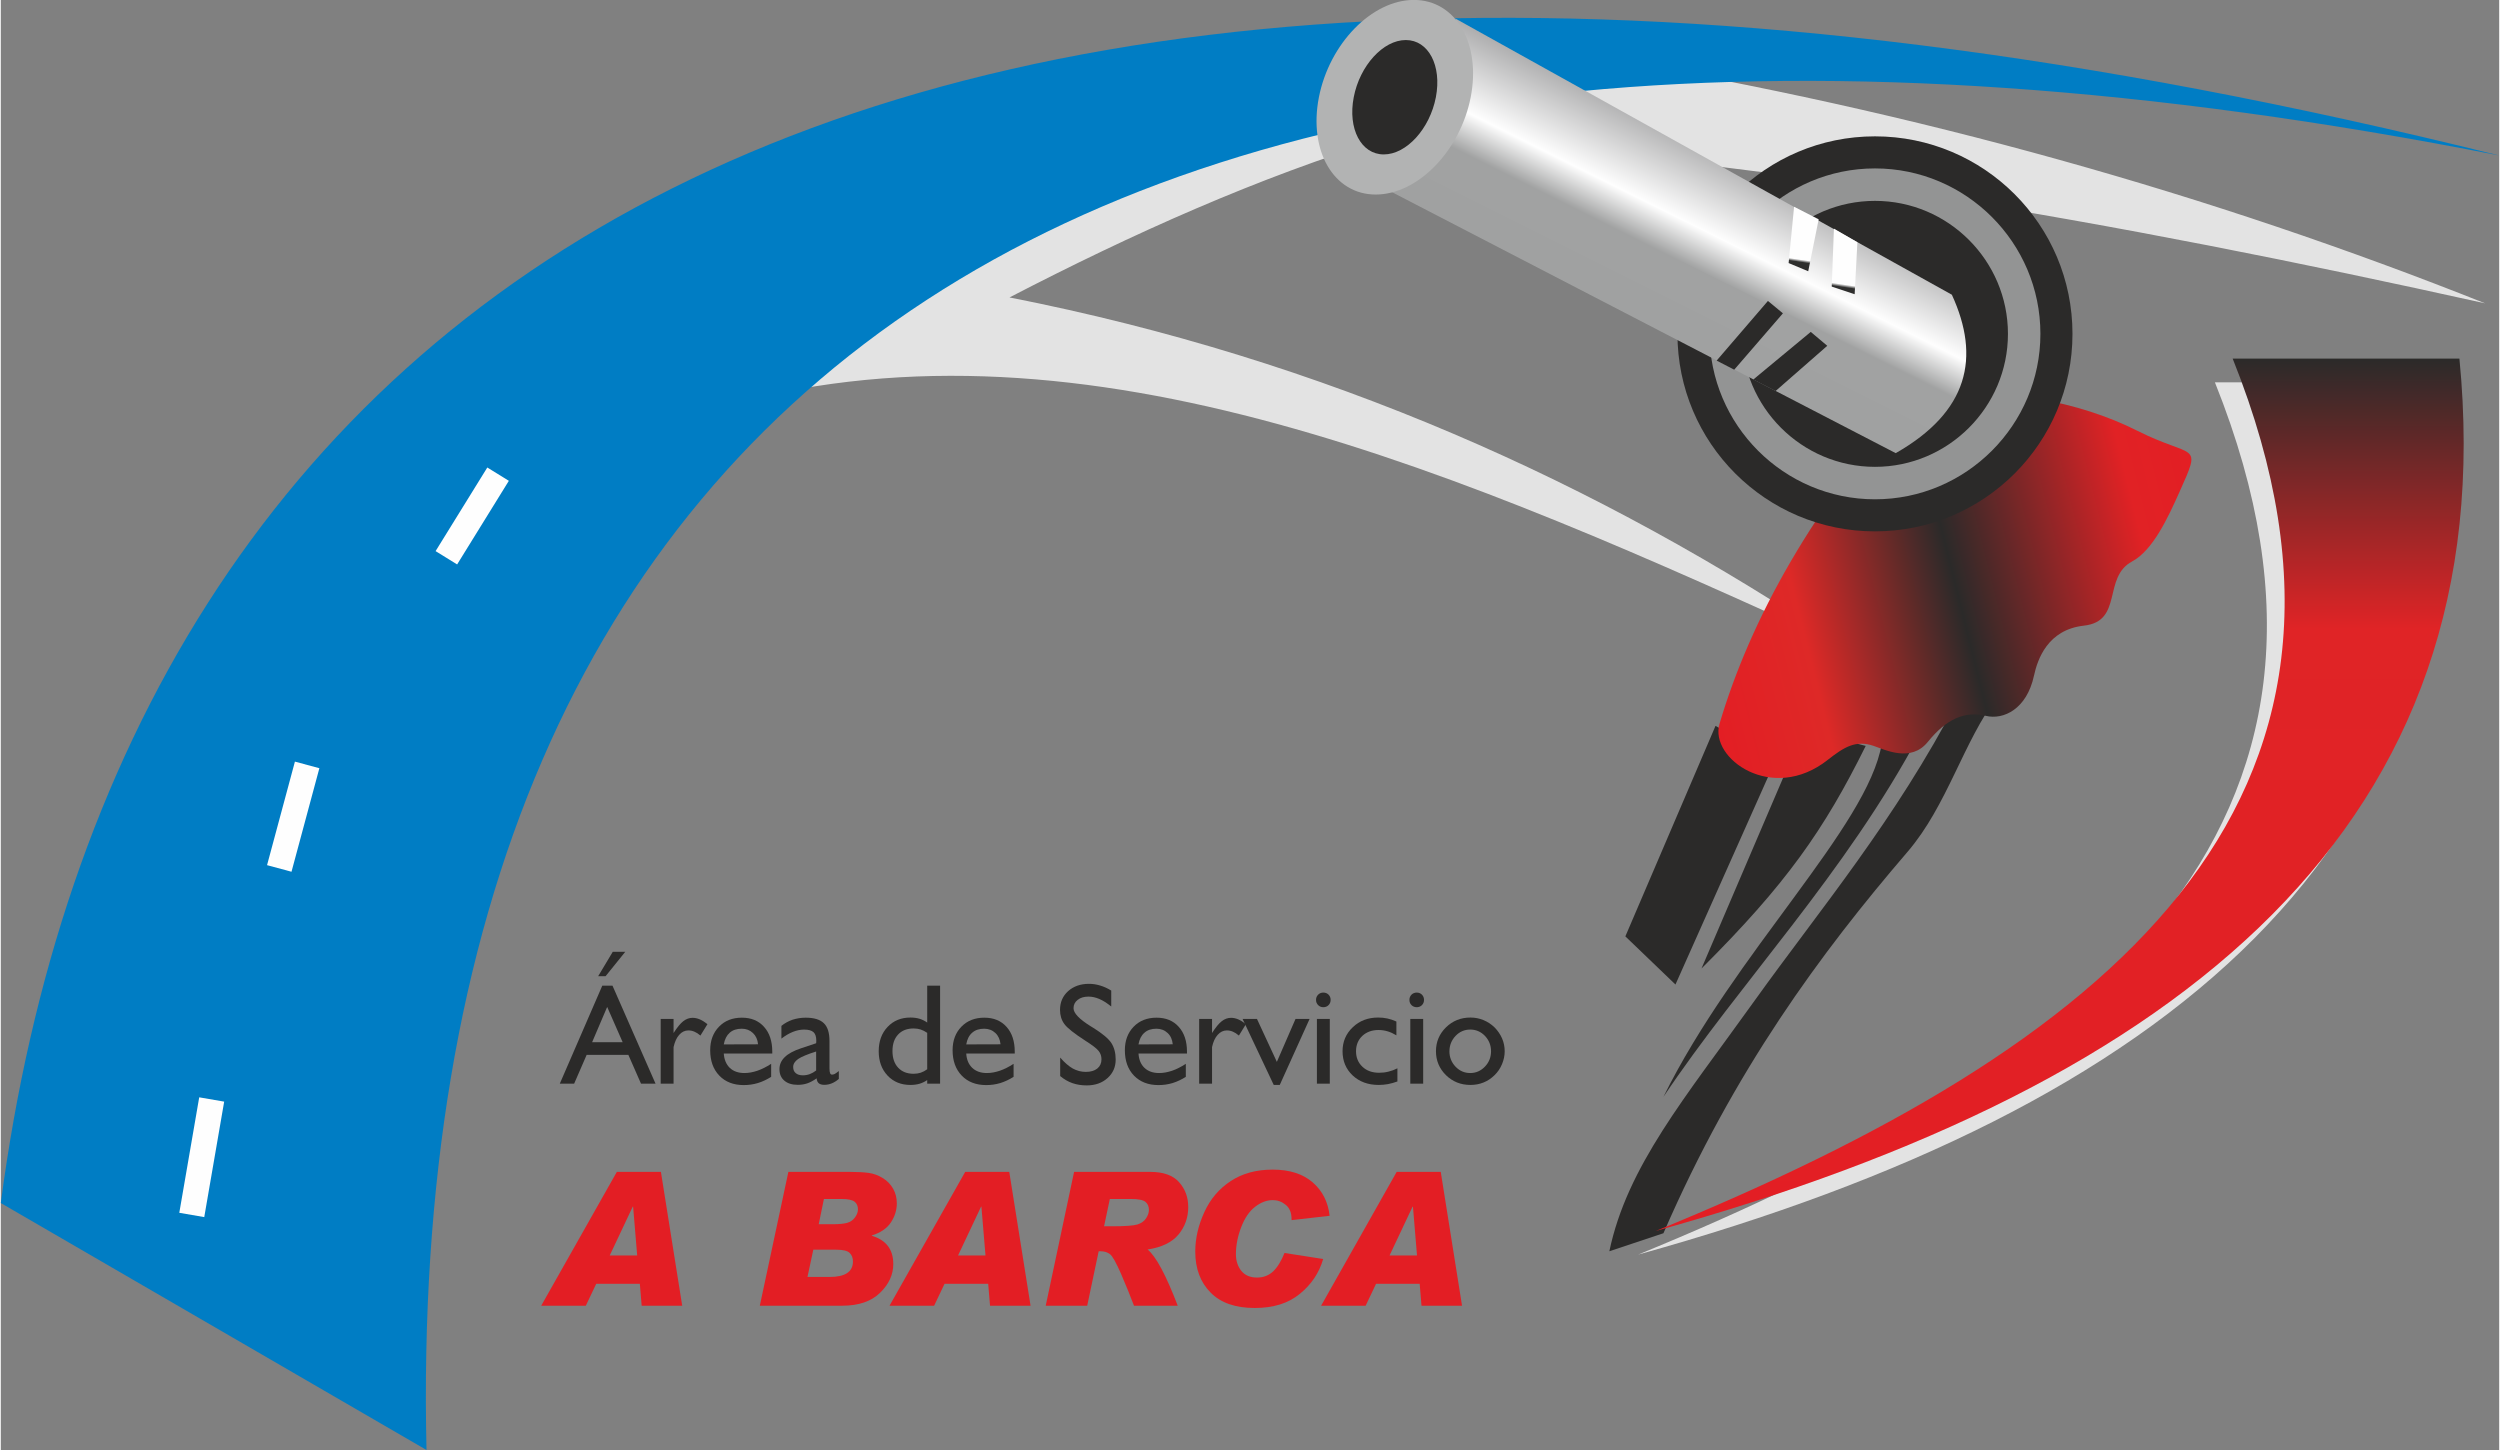 <?xml version="1.0" encoding="UTF-8"?>
<!DOCTYPE svg PUBLIC "-//W3C//DTD SVG 1.1//EN" "http://www.w3.org/Graphics/SVG/1.1/DTD/svg11.dtd">
<!-- Creator: CorelDRAW X8 -->
<svg xmlns="http://www.w3.org/2000/svg" xml:space="preserve" width="300px" height="174px" version="1.1" style="shape-rendering:geometricPrecision; text-rendering:geometricPrecision; image-rendering:optimizeQuality; fill-rule:evenodd; clip-rule:evenodd"
viewBox="0 0 71354 41412"
 xmlns:xlink="http://www.w3.org/1999/xlink">
 <rect x="0" y="0" width="71354" height="41412" fill="#808080" stroke="none"/>
 <defs>
  <style type="text/css">
   <![CDATA[
    .str0 {stroke:#FEFEFE;stroke-width:723.306}
    .fil7 {fill:none;fill-rule:nonzero}
    .fil3 {fill:#007DC4}
    .fil1 {fill:#2B2A29}
    .fil8 {fill:#939494}
    .fil12 {fill:#B2B3B3}
    .fil0 {fill:#E3E3E3}
    .fil6 {fill:#2B2A29;fill-rule:nonzero}
    .fil5 {fill:#E31E24;fill-rule:nonzero}
    .fil11 {fill:url(#id0)}
    .fil9 {fill:url(#id1)}
    .fil10 {fill:url(#id2)}
    .fil2 {fill:url(#id3)}
    .fil4 {fill:url(#id4)}
   ]]>
  </style>
  <linearGradient id="id0" gradientUnits="userSpaceOnUse" x1="52817" y1="6393.06" x2="52497.9" y2="8538.63">
   <stop offset="0" style="stop-opacity:1; stop-color:#FEFEFE"/>
   <stop offset="0.8" style="stop-opacity:1; stop-color:#FEFEFE"/>
   <stop offset="0.839" style="stop-opacity:1; stop-color:#2F2F2E"/>
   <stop offset="1" style="stop-opacity:1; stop-color:#2B2A29"/>
  </linearGradient>
  <linearGradient id="id1" gradientUnits="userSpaceOnUse" x1="51900.3" y1="-1622.26" x2="43557.7" y2="15089.8">
   <stop offset="0" style="stop-opacity:1; stop-color:#9D9E9E"/>
   <stop offset="0.329" style="stop-opacity:1; stop-color:#9E9E9F"/>
   <stop offset="0.471" style="stop-opacity:1; stop-color:#FEFEFE"/>
   <stop offset="0.529" style="stop-opacity:1; stop-color:#A1A2A2"/>
   <stop offset="1" style="stop-opacity:1; stop-color:#9D9E9E"/>
  </linearGradient>
  <linearGradient id="id2" gradientUnits="userSpaceOnUse" xlink:href="#id0" x1="51631.4" y1="5852.88" x2="51344.1" y2="7799.32">
  </linearGradient>
  <linearGradient id="id3" gradientUnits="userSpaceOnUse" x1="63155.6" y1="14583.7" x2="48409" y2="18262.3">
   <stop offset="0" style="stop-opacity:1; stop-color:#E31E24"/>
   <stop offset="0.141" style="stop-opacity:1; stop-color:#E12225"/>
   <stop offset="0.502" style="stop-opacity:1; stop-color:#2B2A29"/>
   <stop offset="0.8" style="stop-opacity:1; stop-color:#DE2927"/>
   <stop offset="1" style="stop-opacity:1; stop-color:#E31E24"/>
  </linearGradient>
  <linearGradient id="id4" gradientUnits="userSpaceOnUse" x1="58242.4" y1="10241.1" x2="58242.4" y2="35155.6">
   <stop offset="0" style="stop-opacity:1; stop-color:#2B2A29"/>
   <stop offset="0.31" style="stop-opacity:1; stop-color:#E02426"/>
   <stop offset="1" style="stop-opacity:1; stop-color:#E31E24"/>
  </linearGradient>
 </defs>
 <g id="Capa_x0020_1">
  <g id="_2269478474640">
   <path class="fil0" d="M63235 10920l6476 0c1298,13281 -7887,20731 -22951,24912 12763,-5219 21611,-12100 16475,-24912z"/>
   <path class="fil0" d="M52625 18474c-10971,-5019 -21600,-9657 -31756,-6934 5152,-5721 12386,-9811 24746,-9893 9143,1526 17546,3914 25338,7017 -10541,-2339 -21021,-4199 -31335,-4735 -3729,1142 -7305,2750 -10810,4566 9021,1773 16824,5275 23817,9979z"/>
   <polygon class="fil1" points="50689,21704 47828,28118 46397,26743 48972,20731 "/>
   <path class="fil1" d="M51489 20845l-2917 6815c2413,-2405 3499,-3952 4690,-6357l-1773 -458z"/>
   <path class="fil1" d="M53719 21246c-404,2376 -4197,5956 -6234,10080 2186,-3269 5202,-6376 7322,-10366l-1088 286z"/>
   <path class="fil1" d="M55893 19986c-1791,3445 -3949,6001 -5811,8601 -1982,2770 -3630,4717 -4142,7149l1545 -515c2017,-4653 4492,-8005 6968,-10889 1141,-1328 1590,-3142 2585,-4460l-1145 114 0 0z"/>
   <path class="fil2" d="M61007 12297c-1648,-830 -3841,-1245 -6316,-1073 -2935,3217 -4724,6473 -5605,9449 -292,989 1505,2280 3089,1031 477,-375 807,-575 1316,-400 333,113 1065,478 1544,-115 531,-657 1058,-890 1659,-744 501,121 1167,-191 1373,-1146 101,-467 389,-1316 1430,-1431 1126,-127 525,-1379 1373,-1833 592,-317 1021,-1244 1347,-1972 661,-1474 436,-936 -1210,-1766l0 0z"/>
   <path class="fil3" d="M71354 4441c-47379,-11793 -67983,4323 -71354,29918l12158 7053c-699,-30390 19067,-44879 59196,-36971l0 0z"/>
   <circle class="fil1" cx="53526" cy="9535" r="5641"/>
   <path class="fil4" d="M63742 10242l6476 0c1298,13282 -7887,20732 -22951,24914 12762,-5220 21611,-12100 16475,-24914z"/>
   <path class="fil5" d="M19461 37291l-1158 0 -52 -625 -1246 0 -297 625 -1274 0 2160 -3822 1259 0 608 3822zm-1286 -1435l-116 -1393 -11 0 -657 1393 784 0z"/>
   <path id="_1" class="fil5" d="M22493 33469l1763 0c214,0 390,10 529,29 138,19 270,66 398,144 129,78 228,179 301,306 72,128 106,266 106,418 0,193 -56,375 -169,547 -114,170 -296,295 -544,371l0 10c409,123 612,391 612,806 0,303 -125,577 -378,823 -251,245 -611,368 -1079,368l-2355 0 816 -3822 0 0zm867 1495l401 0c173,0 307,-13 403,-37 95,-26 172,-76 229,-154 58,-77 87,-154 87,-233 0,-93 -30,-166 -95,-219 -63,-51 -188,-78 -374,-78l-503 0 -148 721zm-321 1506l630 0c446,0 668,-148 668,-442 0,-106 -32,-187 -97,-247 -63,-61 -195,-90 -392,-90l-643 0 -166 778 0 1z"/>
   <path id="_2" class="fil5" d="M29410 37291l-1158 0 -52 -625 -1247 0 -297 625 -1274 0 2161 -3822 1259 0 608 3822zm-1287 -1435l-117 -1393 -10 0 -657 1393 784 0 0 0z"/>
   <path id="_3" class="fil5" d="M30653 33469l2176 0c374,0 650,98 823,295 175,196 261,431 261,709 0,299 -92,560 -277,784 -183,222 -478,367 -884,429 240,195 526,730 861,1605l-1249 0c-104,-276 -227,-577 -368,-905 -143,-328 -249,-519 -321,-569 -71,-53 -156,-80 -257,-80l-63 0 -327 1554 -1185 0 810 -3822 0 0zm856 1554l224 0c375,0 618,-18 729,-52 110,-35 192,-92 247,-176 54,-83 81,-162 81,-239 0,-98 -32,-174 -97,-229 -65,-56 -205,-84 -420,-84l-599 0 -165 780 0 0z"/>
   <path id="_4" class="fil5" d="M37950 34723l-1086 124 0 -22c0,-185 -54,-325 -166,-414 -111,-91 -234,-136 -368,-136 -173,0 -343,63 -508,192 -165,127 -297,322 -398,585 -100,263 -149,518 -149,767 0,190 52,348 153,475 102,128 253,193 449,193 180,0 334,-58 458,-173 122,-115 232,-290 328,-529l1104 172c-114,395 -336,727 -666,995 -329,272 -759,404 -1288,404 -550,0 -971,-145 -1261,-440 -292,-293 -438,-684 -438,-1172 0,-374 87,-750 260,-1128 173,-377 426,-673 758,-888 331,-217 729,-324 1194,-324 481,0 861,122 1139,363 280,241 442,560 486,956l-1 0z"/>
   <path id="_5" class="fil5" d="M41733 37291l-1158 0 -52 -625 -1246 0 -297 625 -1272 0 2158 -3822 1259 0 608 3822 0 0zm-1286 -1435l-116 -1393 -11 0 -657 1393 784 0z"/>
   <path class="fil6" d="M16888 29765l872 0 -442 -1007 -430 1007zm-923 1184l1213 -2798 292 0 1229 2798 -415 0 -361 -822 -1191 0 -357 822 -410 0 0 0zm1095 -3068l417 -697 357 0 -562 697 -212 0z"/>
   <path id="_1_0" class="fil6" d="M18846 30949l0 -1848 368 0 0 402c104,-161 195,-275 278,-338 82,-64 171,-96 267,-96 66,0 134,15 203,44 70,30 142,75 220,137l-201 326c-59,-52 -117,-88 -172,-111 -55,-24 -111,-36 -172,-36 -101,0 -187,42 -262,126 -75,83 -127,200 -161,350l0 1044 -368 0z"/>
   <path id="_2_1" class="fil6" d="M22001 30755c-123,77 -248,137 -380,177 -130,39 -264,58 -403,58 -291,0 -524,-90 -697,-270 -175,-182 -261,-423 -261,-725 0,-276 84,-500 251,-672 167,-173 384,-258 654,-258 267,0 478,87 634,263 156,173 234,410 234,707l0 54 -1385 0c12,174 70,311 172,410 104,98 244,147 419,147 117,0 239,-22 366,-65 128,-43 259,-110 396,-198l0 371 0 1zm-1353 -927l979 -3c-12,-133 -61,-242 -146,-322 -85,-81 -192,-123 -319,-123 -142,0 -257,37 -344,114 -86,75 -143,186 -170,334l0 0z"/>
   <path id="_3_2" class="fil6" d="M23286 30573l0 -542c-248,78 -420,150 -514,214 -94,66 -142,142 -142,228 0,77 25,136 74,176 49,42 117,62 205,62 66,0 130,-11 193,-34 63,-23 125,-58 184,-104l0 0zm14 225c-94,65 -182,113 -265,142 -83,28 -174,43 -269,43 -166,0 -296,-40 -388,-120 -94,-79 -140,-189 -140,-328 0,-130 50,-245 151,-343 101,-100 255,-182 458,-250l439 -147c2,-12 3,-22 3,-32 1,-10 1,-26 1,-47 0,-111 -27,-189 -80,-238 -55,-49 -145,-73 -268,-73 -104,0 -209,21 -319,65 -109,43 -219,108 -329,193l0 -364c95,-78 201,-135 319,-176 117,-37 241,-58 374,-58 238,0 410,52 519,158 108,104 161,273 161,507l0 781c0,66 6,113 18,140 11,27 30,40 56,40 23,0 46,-6 72,-17 25,-13 65,-41 121,-85l0 225c-67,58 -134,99 -202,127 -67,27 -138,42 -212,42 -71,0 -124,-16 -159,-45 -34,-29 -56,-76 -60,-140l-1 0z"/>
   <path id="_4_3" class="fil6" d="M26458 30538l0 -1040c-61,-43 -123,-73 -185,-95 -62,-20 -130,-30 -202,-30 -187,0 -335,56 -443,172 -108,114 -162,271 -162,473 0,201 54,360 162,475 108,116 256,174 443,174 72,0 140,-11 202,-31 62,-21 124,-53 185,-98zm0 309c-68,46 -141,82 -219,105 -78,22 -165,34 -260,34 -267,0 -484,-88 -653,-267 -169,-180 -253,-411 -253,-695 0,-285 84,-516 253,-695 169,-179 386,-268 653,-268 92,0 179,11 257,34 78,24 153,60 222,109l0 -1053 368 0 0 2798 -368 0 0 -102 0 0z"/>
   <path id="_5_4" class="fil6" d="M28924 30755c-122,77 -248,137 -378,177 -130,39 -264,58 -403,58 -291,0 -525,-90 -698,-270 -175,-182 -262,-423 -262,-725 0,-276 84,-500 251,-672 168,-173 386,-258 656,-258 266,0 478,87 634,263 156,173 234,410 234,707l0 54 -1385 0c10,174 68,311 172,410 104,98 243,147 417,147 119,0 240,-22 368,-65 127,-43 259,-110 395,-198l0 371 -1 1zm-1351 -927l979 -3c-13,-133 -61,-242 -146,-322 -85,-81 -194,-123 -321,-123 -141,0 -255,37 -342,114 -88,75 -144,186 -170,334l0 0z"/>
   <path id="_6" class="fil6" d="M30256 30732l0 -527c127,144 247,249 362,313 116,63 238,95 370,95 138,0 247,-32 328,-96 79,-65 119,-152 119,-263 0,-91 -27,-171 -80,-238 -54,-70 -184,-169 -387,-298 -317,-205 -515,-362 -595,-475 -81,-111 -122,-245 -122,-400 0,-218 77,-396 231,-536 155,-138 353,-209 595,-209 109,0 215,16 319,48 106,31 211,79 318,144l0 455c-123,-98 -235,-171 -341,-215 -102,-44 -206,-67 -310,-67 -126,0 -228,30 -307,93 -80,62 -119,141 -119,239 0,139 163,311 492,516 26,17 48,29 61,37 267,166 443,312 527,439 82,129 124,286 124,474 0,214 -78,390 -232,528 -155,140 -354,210 -595,210 -150,0 -287,-22 -409,-65 -121,-42 -238,-109 -349,-202z"/>
   <path id="_7" class="fil6" d="M33844 30755c-123,77 -248,137 -378,177 -130,39 -265,58 -403,58 -292,0 -524,-90 -699,-270 -175,-182 -261,-423 -261,-725 0,-276 84,-500 251,-672 167,-173 386,-258 655,-258 266,0 478,87 634,263 156,173 234,410 234,707l0 54 -1384 0c10,174 67,311 171,410 104,98 243,147 418,147 118,0 239,-22 368,-65 127,-43 258,-110 394,-198l0 371 0 1zm-1352 -927l979 -3c-13,-133 -60,-242 -146,-322 -85,-81 -193,-123 -320,-123 -142,0 -256,37 -342,114 -88,75 -145,186 -171,334l0 0z"/>
   <path id="_8" class="fil6" d="M34225 30949l0 -1848 368 0 0 402c103,-161 195,-275 278,-338 82,-64 171,-96 267,-96 66,0 134,15 203,44 68,30 142,75 220,137l-201 326c-61,-52 -117,-88 -172,-111 -55,-24 -112,-36 -172,-36 -101,0 -187,42 -262,126 -75,83 -129,200 -161,350l0 1044 -368 0z"/>
   <polygon id="_9" class="fil6" points="36355,30986 35465,29101 35876,29101 36444,30327 36977,29101 37379,29101 36527,30986 "/>
   <path id="_10" class="fil6" d="M37563 28557c0,-59 19,-108 60,-149 40,-40 90,-60 148,-60 59,0 110,20 150,60 39,41 59,90 59,149 0,59 -20,108 -59,149 -40,40 -91,60 -150,60 -58,0 -108,-20 -148,-60 -41,-41 -60,-90 -60,-149zm25 2392l0 -1848 368 0 0 1848 -368 0z"/>
   <path id="_11" class="fil6" d="M39887 30511l0 376c-94,35 -185,58 -273,76 -88,15 -175,23 -262,23 -301,0 -548,-90 -742,-270 -193,-182 -290,-413 -290,-692 0,-274 98,-503 292,-686 193,-185 434,-277 724,-277 90,0 178,8 265,27 88,19 171,48 257,87l0 394c-86,-52 -171,-91 -254,-115 -83,-25 -169,-37 -256,-37 -188,0 -344,57 -464,169 -119,114 -179,260 -179,438 0,180 61,329 184,443 119,114 280,171 476,171 91,0 179,-10 266,-32 86,-20 172,-52 256,-95l0 0z"/>
   <path id="_12" class="fil6" d="M40230 28557c0,-59 19,-108 59,-149 41,-40 91,-60 151,-60 57,0 108,20 148,60 39,41 59,90 59,149 0,59 -20,108 -59,149 -40,40 -91,60 -148,60 -60,0 -110,-20 -151,-60 -40,-41 -59,-90 -59,-149zm25 2392l0 -1848 368 0 0 1848 -368 0z"/>
   <path id="_13" class="fil6" d="M41372 30024c0,172 60,319 175,440 116,121 256,182 420,182 162,0 302,-61 419,-183 117,-121 175,-269 175,-439 0,-169 -58,-315 -173,-438 -117,-121 -257,-182 -420,-182 -165,0 -305,61 -421,182 -115,123 -174,269 -174,438l-1 0zm-384 0c0,-269 96,-495 286,-683 191,-186 423,-280 698,-280 130,0 254,24 371,72 118,49 224,118 318,209 95,97 166,202 216,317 49,115 74,236 74,365 0,127 -26,250 -77,369 -50,120 -121,226 -214,315 -93,91 -197,162 -314,208 -117,48 -242,70 -374,70 -275,0 -507,-93 -698,-279 -190,-188 -286,-416 -286,-683l0 0z"/>
   <line class="fil7 str0" x1="5454" y1="34699" x2="6023" y2= "31401" />
   <line class="fil7 str0" x1="7953" y1="24803" x2="8749" y2= "21846" />
   <line class="fil7 str0" x1="12725" y1="15930" x2="14202" y2= "13542" />
   <path class="fil8" d="M53526 4810c2603,0 4725,2121 4725,4725 0,2602 -2121,4725 -4725,4725 -2602,0 -4724,-2123 -4724,-4725 0,-2603 2122,-4725 4724,-4725zm0 927c2092,0 3798,1706 3798,3798 0,2091 -1706,3798 -3798,3798 -2092,0 -3798,-1707 -3798,-3798 0,-2092 1706,-3798 3798,-3798z"/>
   <path class="fil9" d="M55722 8417c825,1795 472,3341 -1603,4525l-14391 -7456c2186,-1323 2457,-3137 1808,-4960l14186 7891z"/>
   <path class="fil1" d="M50897 8949l-1391 1610 -502 -260 1465 -1704 428 354 0 0zm795 530l472 397 -1477 1292 -636 -329 1641 -1360 0 0z"/>
   <polygon class="fil10" points="51216,5905 51918,6264 51620,7747 51060,7513 "/>
   <polygon class="fil11" points="52354,6530 53024,6920 52946,8403 52291,8185 "/>
   <ellipse class="fil12" transform="matrix(2.382 -0 -0.943 4.808 39812.5 2777.14)" rx="910" ry="578"/>
   <ellipse class="fil1" transform="matrix(1.289 -0 -0.544 2.826 39812.5 2776.97)" rx="910" ry="578"/>
  </g>
 </g>
</svg>
